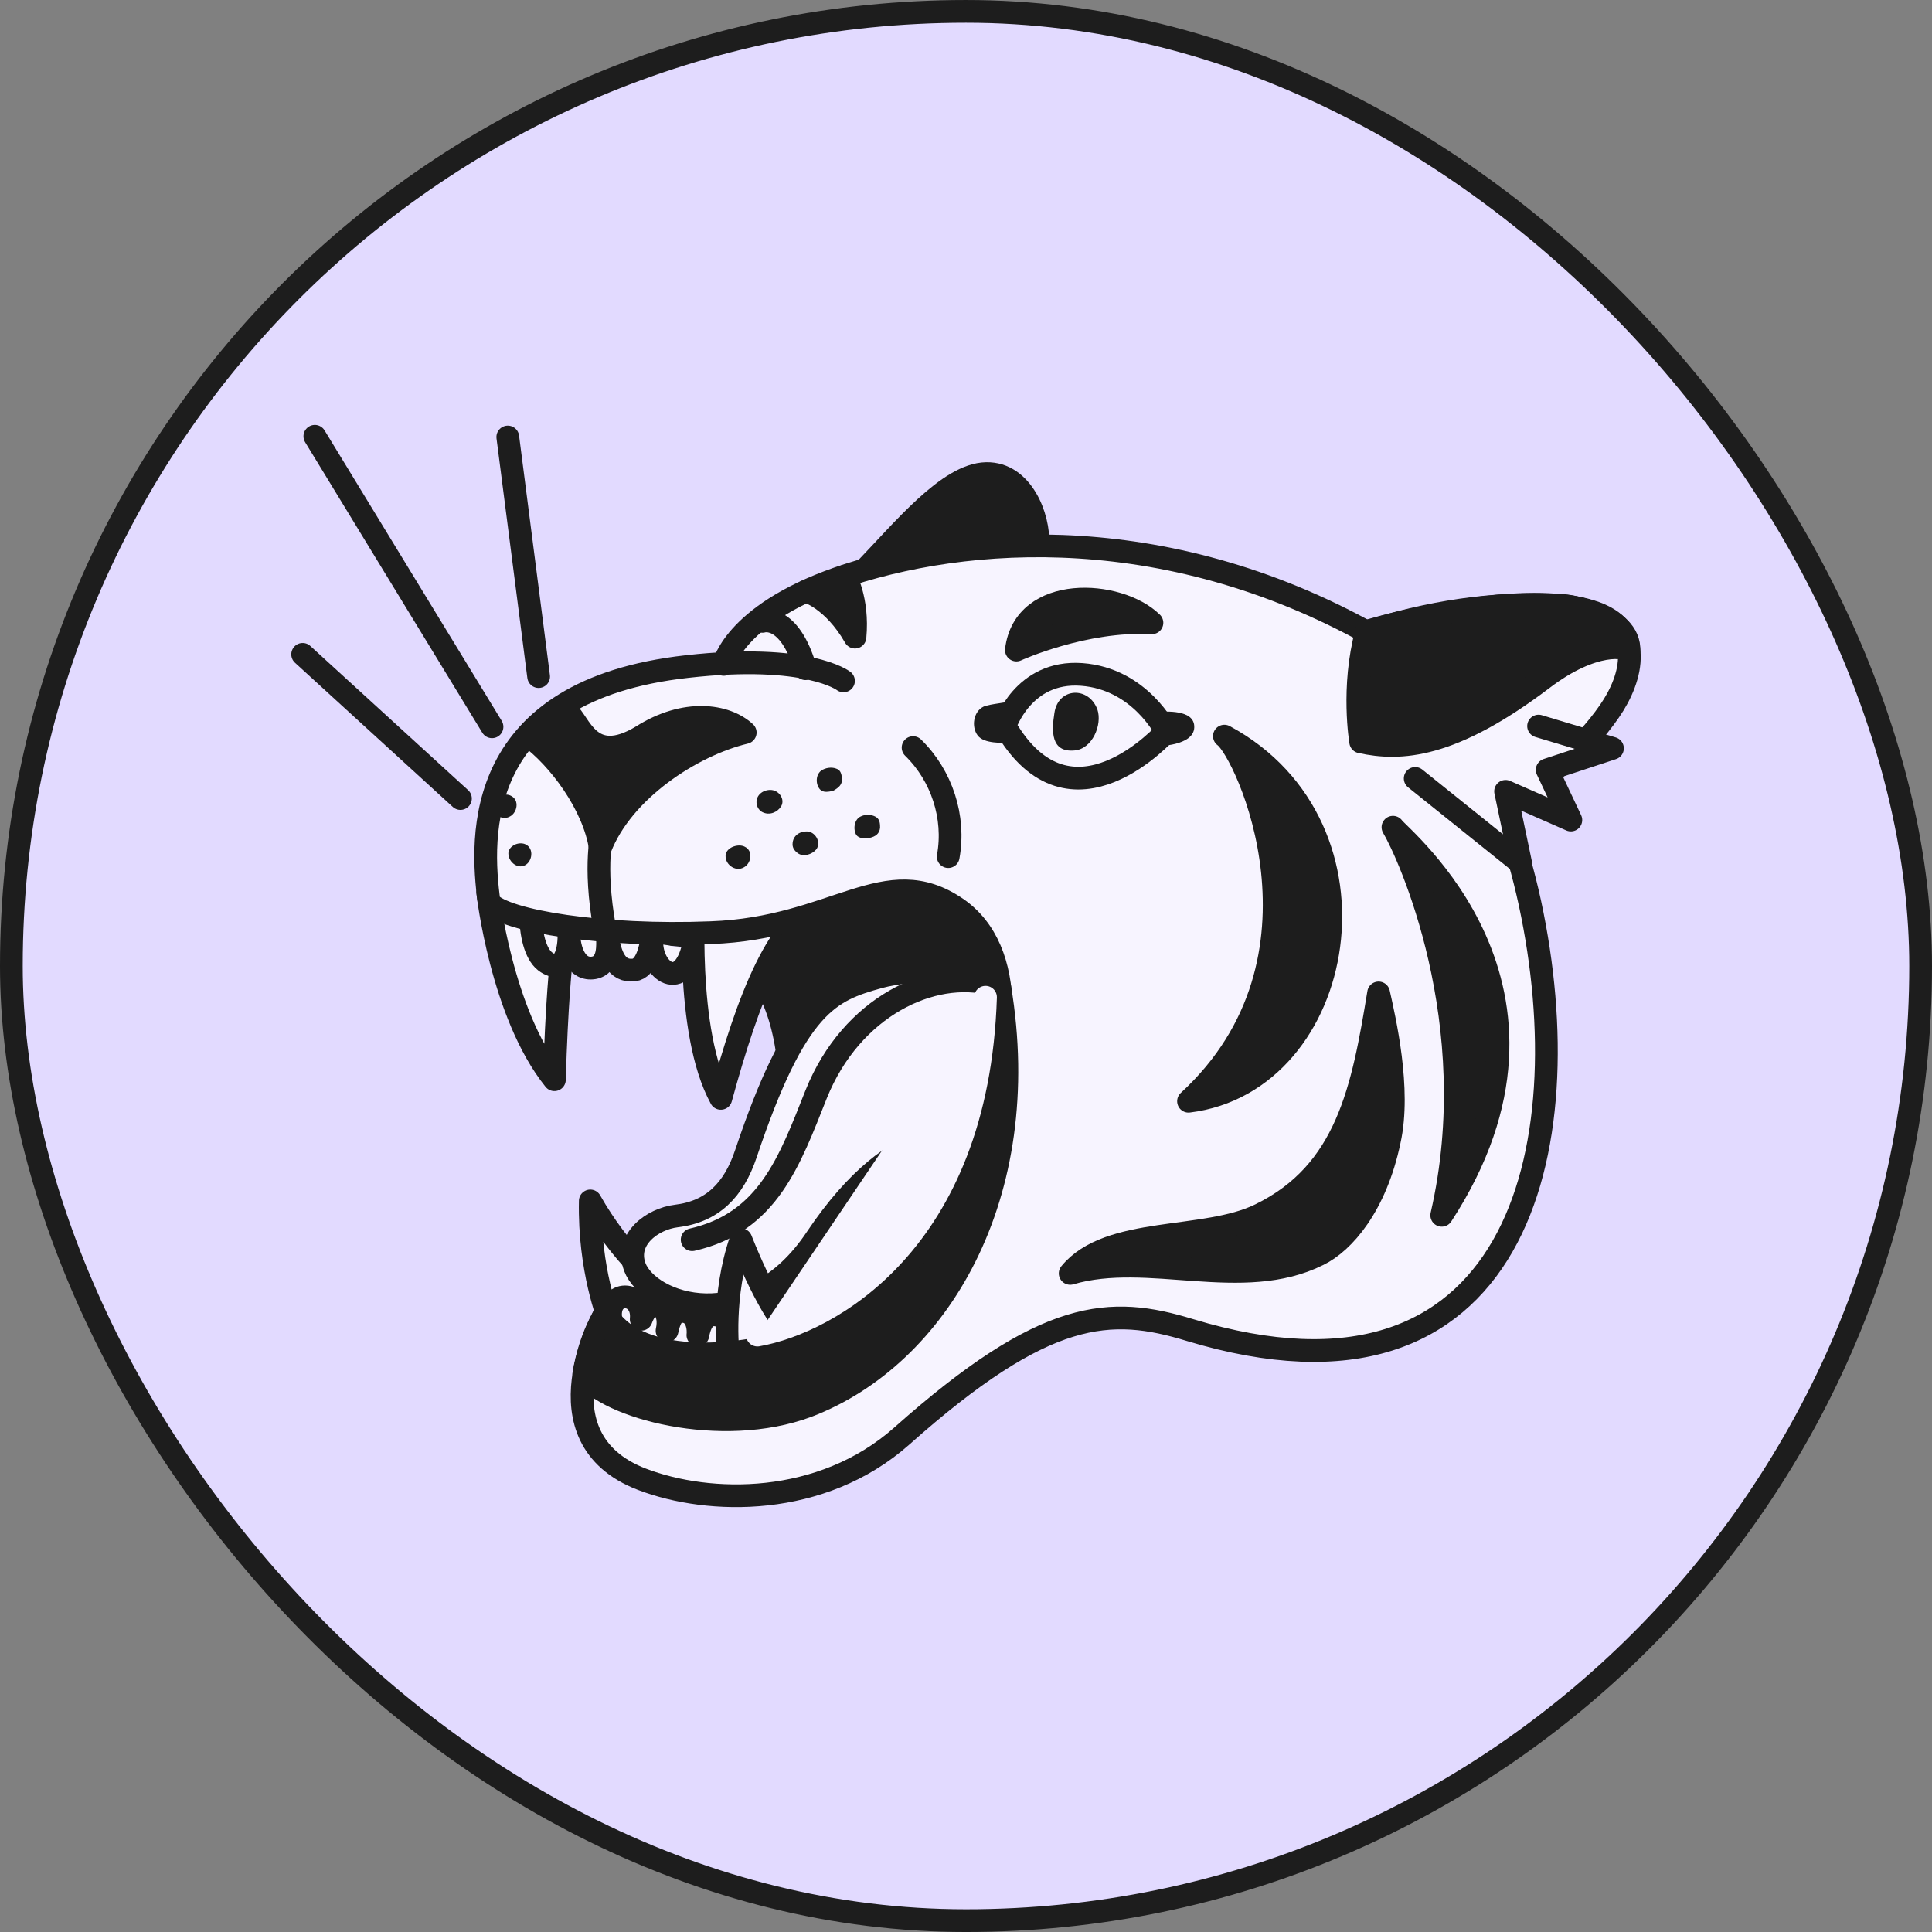 <?xml version="1.0" encoding="UTF-8"?>
<svg xmlns="http://www.w3.org/2000/svg" width="170" height="170" viewBox="0 0 170 170" fill="none">
  <rect x="0" y="0" width="170" height="170" fill="#808080" stroke="none"/>
  <rect x="1" y="1.001" width="168" height="168" rx="84" fill="#E2DAFF"></rect>
  <rect x="1" y="1.001" width="168" height="168" rx="84" stroke="#1D1D1D" stroke-width="2"></rect>
  <path d="M75.924 50.319C79.459 46.658 83.436 41.735 86.781 41.672C89.937 41.609 91.451 45.459 91.325 47.92" fill="#1D1D1D"></path>
  <path d="M75.924 50.319C79.459 46.658 83.436 41.735 86.781 41.672C89.937 41.609 91.451 45.459 91.325 47.92" stroke="#1D1D1D" stroke-width="2" stroke-miterlimit="10" stroke-linecap="round" stroke-linejoin="round"></path>
  <path d="M42.914 78.533C42.914 78.533 44.113 89.2 48.784 95.006C49.162 82.067 50.172 79.606 50.172 79.606L42.914 78.533Z" fill="#F7F4FF" stroke="#1D1D1D" stroke-width="2" stroke-miterlimit="10" stroke-linecap="round" stroke-linejoin="round"></path>
  <path d="M55.727 82.13C62.48 82.13 69.423 82.509 69.613 97.152C69.676 102.959 65.068 110.47 59.072 112.805C55.537 114.131 53.959 114.383 53.265 115.583C51.498 118.36 62.733 123.22 72.895 117.918C83.12 112.616 101.172 95.322 83.246 79.984C65.321 64.583 55.727 82.13 55.727 82.13Z" fill="#1D1D1D" stroke="#1D1D1D" stroke-width="2" stroke-miterlimit="10" stroke-linecap="round" stroke-linejoin="round"></path>
  <path d="M46.701 80.552C46.701 82.13 47.08 83.897 47.963 84.592C49.604 85.854 50.172 83.582 50.046 81.941C50.046 83.708 50.74 85.412 52.255 85.16C53.644 84.907 53.454 83.077 53.454 82.446C53.707 84.024 54.212 85.538 55.79 85.349C56.863 85.223 57.242 83.456 57.368 82.509C57.115 85.286 59.829 87.369 60.902 83.645" fill="#F7F4FF"></path>
  <path d="M46.701 80.552C46.701 82.13 47.08 83.897 47.963 84.592C49.604 85.854 50.172 83.582 50.046 81.941C50.046 83.708 50.74 85.412 52.255 85.16C53.644 84.907 53.454 83.077 53.454 82.446C53.707 84.024 54.212 85.538 55.79 85.349C56.863 85.223 57.242 83.456 57.368 82.509C57.115 85.286 59.829 87.369 60.902 83.645" stroke="#1D1D1D" stroke-width="2" stroke-miterlimit="10" stroke-linecap="round" stroke-linejoin="round"></path>
  <path d="M53.581 116.088C53.581 116.088 51.814 111.733 51.94 105.673C54.465 110.155 57.999 113.437 59.577 114.068C59.514 114.131 58.315 117.539 53.581 116.088Z" fill="#F7F4FF" stroke="#1D1D1D" stroke-width="2" stroke-miterlimit="10" stroke-linecap="round" stroke-linejoin="round"></path>
  <path d="M89.242 85.791C85.392 85.286 80.595 85.097 77.313 85.981C73.021 87.18 70.054 88.316 65.636 101.507C64.563 104.727 62.67 106.62 59.514 106.999C57.431 107.251 54.969 109.019 55.853 111.48C57.115 114.825 65.889 117.855 71.822 108.955C79.017 98.225 85.455 99.425 87.096 101.192" fill="#F7F4FF"></path>
  <path d="M89.242 85.791C85.392 85.286 80.595 85.097 77.313 85.981C73.021 87.18 70.054 88.316 65.636 101.507C64.563 104.727 62.67 106.62 59.514 106.999C57.431 107.251 54.969 109.019 55.853 111.48C57.115 114.825 65.889 117.855 71.822 108.955C79.017 98.225 85.455 99.425 87.096 101.192" stroke="#1D1D1D" stroke-width="2" stroke-miterlimit="10" stroke-linecap="round" stroke-linejoin="round"></path>
  <path d="M64.627 120.001C65.7 119.685 64.437 115.835 63.049 115.709C62.544 115.646 61.723 115.709 61.408 117.476C61.471 117.034 61.408 115.456 60.082 115.393C59.135 115.33 58.883 116.277 58.694 117.097C59.072 115.33 58.062 114.699 57.494 114.825C56.926 114.951 56.611 115.582 56.421 116.087C56.674 113.5 53.265 113.373 53.77 116.214C53.77 116.214 54.97 123.03 64.627 120.001Z" fill="#F7F4FF" stroke="#1D1D1D" stroke-width="2" stroke-miterlimit="10" stroke-linecap="round" stroke-linejoin="round"></path>
  <path d="M61.092 78.722C61.092 78.722 60.208 90.778 63.427 96.647C65.826 87.874 68.477 80.742 72.769 79.353C59.261 78.596 61.092 78.722 61.092 78.722Z" fill="#F7F4FF" stroke="#1D1D1D" stroke-width="2" stroke-miterlimit="10" stroke-linecap="round" stroke-linejoin="round"></path>
  <path d="M64.058 118.991C64.058 118.991 63.49 114.005 65.195 109.082C66.899 113.374 69.045 117.35 70.623 117.981" fill="#F7F4FF"></path>
  <path d="M64.058 118.991C64.058 118.991 63.49 114.005 65.195 109.082C66.899 113.374 69.045 117.35 70.623 117.981" stroke="#1D1D1D" stroke-width="2" stroke-miterlimit="10" stroke-linecap="round" stroke-linejoin="round"></path>
  <path d="M63.68 58.461C63.68 58.461 64.69 53.79 74.663 50.571C86.592 46.721 104.896 46.027 123.2 57.325C127.366 59.913 132.289 68.686 134.625 79.479C139.295 101.192 133.488 125.745 104.707 117.034C97.701 114.888 92.02 115.078 79.333 126.376C72.264 132.625 62.418 132.435 56.485 130.163C46.954 126.502 53.266 115.52 53.266 115.52C56.295 120.695 66.331 119.18 69.676 117.855C77.692 114.636 81.669 108.829 85.14 101.066C88.99 92.545 89.495 83.582 84.193 79.921C77.945 75.629 73.463 81.688 62.544 82.067C53.076 82.446 44.429 81.057 43.041 79.416C42.22 73.483 41.715 60.733 60.461 58.65C71.065 57.451 74.221 59.913 74.221 59.913" fill="#F7F4FF"></path>
  <path d="M63.68 58.461C63.68 58.461 64.69 53.79 74.663 50.571C86.592 46.721 104.896 46.027 123.2 57.325C127.366 59.913 132.289 68.686 134.625 79.479C139.295 101.192 133.488 125.745 104.707 117.034C97.701 114.888 92.02 115.078 79.333 126.376C72.264 132.625 62.418 132.435 56.485 130.163C46.954 126.502 53.266 115.52 53.266 115.52C56.295 120.695 66.331 119.18 69.676 117.855C77.692 114.636 81.669 108.829 85.14 101.066C88.99 92.545 89.495 83.582 84.193 79.921C77.945 75.629 73.463 81.688 62.544 82.067C53.076 82.446 44.429 81.057 43.041 79.416C42.22 73.483 41.715 60.733 60.461 58.65C71.065 57.451 74.221 59.913 74.221 59.913" stroke="#1D1D1D" stroke-width="2" stroke-miterlimit="10" stroke-linecap="round" stroke-linejoin="round"></path>
  <path d="M65.574 64.457C60.84 65.593 54.781 69.57 52.824 74.619C52.256 70.832 49.163 66.666 46.449 64.71C46.449 64.71 48.848 61.995 49.921 62.69C50.994 63.384 51.814 67.613 56.485 64.773C60.272 62.374 63.87 62.879 65.574 64.457Z" fill="#1D1D1D" stroke="#1D1D1D" stroke-width="2" stroke-miterlimit="10" stroke-linecap="round" stroke-linejoin="round"></path>
  <path d="M88.422 63.889C88.422 63.889 90 58.966 95.176 59.345C100.351 59.724 102.624 64.394 102.624 64.394C102.624 64.331 94.229 73.925 88.422 63.889Z" stroke="#1D1D1D" stroke-width="2" stroke-miterlimit="10" stroke-linecap="round" stroke-linejoin="round"></path>
  <path d="M94.544 66.035C96.122 65.909 97.006 63.763 96.564 62.438C95.806 60.355 93.092 60.481 92.777 62.753C92.524 64.331 92.461 66.225 94.544 66.035Z" fill="#1D1D1D"></path>
  <path d="M53.013 73.104C53.013 73.104 52.192 76.071 53.202 81.625" stroke="#1D1D1D" stroke-width="2" stroke-miterlimit="10" stroke-linecap="round" stroke-linejoin="round"></path>
  <path d="M40.516 70.264L26.63 57.577" stroke="#1D1D1D" stroke-width="2" stroke-miterlimit="10" stroke-linecap="round" stroke-linejoin="round"></path>
  <path d="M43.293 63.952L27.703 38.389" stroke="#1D1D1D" stroke-width="2" stroke-miterlimit="10" stroke-linecap="round" stroke-linejoin="round"></path>
  <path d="M47.395 59.534L44.681 38.453" stroke="#1D1D1D" stroke-width="2" stroke-miterlimit="10" stroke-linecap="round" stroke-linejoin="round"></path>
  <path d="M60.903 109.082C67.593 107.567 69.487 102.139 71.822 96.269C74.915 88.568 82.047 85.223 87.286 86.612" stroke="#1D1D1D" stroke-width="2" stroke-miterlimit="10" stroke-linecap="round" stroke-linejoin="round"></path>
  <path d="M120.676 55.431C125.788 53.98 135.003 52.212 139.99 53.79C144.787 55.242 143.651 59.66 141.631 62.563C139.295 65.972 135.508 69.191 130.964 71.337" fill="#F7F4FF"></path>
  <path d="M120.676 55.431C125.788 53.98 135.003 52.212 139.99 53.79C144.787 55.242 143.651 59.66 141.631 62.563C139.295 65.972 135.508 69.191 130.964 71.337" stroke="#1D1D1D" stroke-width="2" stroke-miterlimit="10" stroke-linecap="round" stroke-linejoin="round"></path>
  <path d="M143.335 57.325C143.209 56.883 140.242 56.315 135.761 59.724C127.682 65.846 123.2 66.035 119.729 65.278C119.729 65.278 118.908 60.481 120.234 55.621C125.536 53.917 131.406 52.907 137.528 53.285C137.528 53.222 143.524 53.98 143.335 57.325Z" fill="#1D1D1D" stroke="#1D1D1D" stroke-width="2" stroke-miterlimit="10" stroke-linecap="round" stroke-linejoin="round"></path>
  <path d="M80.343 65.783C82.868 68.244 84.067 71.905 83.436 75.376" stroke="#1D1D1D" stroke-width="2" stroke-miterlimit="10" stroke-linecap="round" stroke-linejoin="round"></path>
  <path d="M44.87 71.842C45.502 71.526 45.754 70.39 44.934 70.011C44.428 69.759 43.482 70.011 43.292 70.643C43.166 71.526 44.113 72.284 44.87 71.842Z" fill="#1D1D1D"></path>
  <path d="M46.196 76.134C46.827 75.818 47.016 74.682 46.259 74.304C45.754 74.051 44.934 74.304 44.744 74.935C44.618 75.755 45.502 76.513 46.196 76.134Z" fill="#1D1D1D"></path>
  <path d="M65.447 76.323C66.078 76.008 66.33 74.872 65.51 74.493C65.005 74.24 64.058 74.493 63.868 75.124C63.679 76.008 64.689 76.765 65.447 76.323Z" fill="#1D1D1D"></path>
  <path d="M71.821 74.745C72.263 74.177 71.821 73.294 71.127 73.167C70.433 73.104 69.738 73.483 69.738 74.303C69.738 74.619 69.928 74.871 70.18 75.061C70.685 75.44 71.443 75.187 71.821 74.745Z" fill="#1D1D1D"></path>
  <path d="M77.439 72.852L77.439 72.789C77.439 72.347 77.376 72.031 76.997 71.842C76.618 71.653 76.114 71.653 75.735 71.842C75.167 72.094 75.04 72.978 75.356 73.483C75.609 73.799 76.114 73.799 76.492 73.736C77.06 73.609 77.376 73.357 77.439 72.852Z" fill="#1D1D1D"></path>
  <path d="M68.729 70.959C69.108 70.327 68.54 69.507 67.783 69.507C67.088 69.507 66.457 70.012 66.583 70.769C66.647 71.085 66.836 71.337 67.088 71.463C67.719 71.779 68.414 71.463 68.729 70.959Z" fill="#1D1D1D"></path>
  <path d="M74.094 68.561L74.094 68.497C74.031 68.056 73.968 67.74 73.526 67.614C73.148 67.487 72.643 67.551 72.264 67.803C71.759 68.182 71.759 69.002 72.138 69.444C72.39 69.76 72.895 69.697 73.337 69.57C73.779 69.318 74.094 69.065 74.094 68.561Z" fill="#1D1D1D"></path>
  <path d="M67.088 54.674C67.088 54.674 69.424 53.917 70.875 58.84L67.088 54.674Z" fill="#F7F4FF"></path>
  <path d="M67.088 54.674C67.088 54.674 69.424 53.917 70.875 58.84" stroke="#1D1D1D" stroke-width="2" stroke-miterlimit="10" stroke-linecap="round" stroke-linejoin="round"></path>
  <path d="M124.525 68.496L133.804 75.944L132.478 69.632L138.222 72.157L136.139 67.739L141.883 65.846L135.382 63.889" fill="#F7F4FF"></path>
  <path d="M124.525 68.496L133.804 75.944L132.478 69.632L138.222 72.157L136.139 67.739L141.883 65.846L135.382 63.889" stroke="#1D1D1D" stroke-width="2" stroke-miterlimit="10" stroke-linecap="round" stroke-linejoin="round"></path>
  <path d="M88.99 65.404C88.17 65.341 86.592 65.467 86.024 64.71C85.456 63.952 85.645 62.627 86.529 62.185C87.034 61.932 88.927 61.806 89.18 61.617C89.18 62.437 88.612 63.952 88.99 65.404Z" fill="#1D1D1D"></path>
  <path d="M105.085 64.016C105.022 65.657 101.803 65.657 101.803 65.657C101.993 64.647 102.056 63.637 101.866 62.627C102.498 62.627 105.148 62.375 105.085 64.016Z" fill="#1D1D1D"></path>
  <path d="M104.58 96.9C118.466 95.196 122.569 72.789 107.736 64.773C109.63 66.098 118.151 84.403 104.58 96.9Z" fill="#1D1D1D" stroke="#1D1D1D" stroke-width="2" stroke-miterlimit="10" stroke-linecap="round" stroke-linejoin="round"></path>
  <path d="M122.569 72.789C123.894 74.998 130.774 89.957 126.861 106.936C139.926 86.864 123.074 73.609 122.569 72.789Z" fill="#1D1D1D" stroke="#1D1D1D" stroke-width="2" stroke-miterlimit="10" stroke-linecap="round" stroke-linejoin="round"></path>
  <path d="M89.432 57.199C89.432 57.199 95.365 54.485 101.361 54.8C98.394 51.897 90.126 51.455 89.432 57.199Z" fill="#1D1D1D" stroke="#1D1D1D" stroke-width="2" stroke-miterlimit="10" stroke-linecap="round" stroke-linejoin="round"></path>
  <path d="M70.939 52.023C70.939 52.023 73.274 52.654 75.231 56.062C75.546 52.717 74.347 50.697 74.347 50.697L70.939 52.023Z" fill="#1D1D1D" stroke="#1D1D1D" stroke-width="2" stroke-miterlimit="10" stroke-linecap="round" stroke-linejoin="round"></path>
  <path d="M121.306 87.369C119.918 95.827 118.529 103.149 110.892 106.873C106.032 109.271 97.574 107.883 94.166 112.048C101.046 110.029 109.314 113.752 116.005 110.407C118.214 109.334 121.054 106.115 122.253 100.372C123.263 95.827 121.811 89.641 121.306 87.369Z" fill="#1D1D1D" stroke="#1D1D1D" stroke-width="2" stroke-miterlimit="10" stroke-linecap="round" stroke-linejoin="round"></path>
  <path d="M53.265 115.583C53.265 115.583 51.94 117.539 51.372 120.885C53.328 123.851 63.49 126.565 71.065 123.725C82.489 119.37 91.01 105.231 87.98 86.927C87.98 86.927 88.738 111.165 69.802 118.171C66.078 119.559 60.903 119.622 58.757 119.181C54.275 118.108 53.265 115.583 53.265 115.583Z" fill="#1D1D1D" stroke="#1D1D1D" stroke-width="2" stroke-miterlimit="10" stroke-linecap="round" stroke-linejoin="round"></path>
  <path d="M66.647 117.477C72.769 116.404 86.024 109.397 86.718 87.748L66.647 117.477Z" fill="#F7F4FF"></path>
  <path d="M66.647 117.477C72.769 116.404 86.024 109.397 86.718 87.748" stroke="#F7F4FF" stroke-width="2" stroke-miterlimit="10" stroke-linecap="round" stroke-linejoin="round"></path>
</svg>
